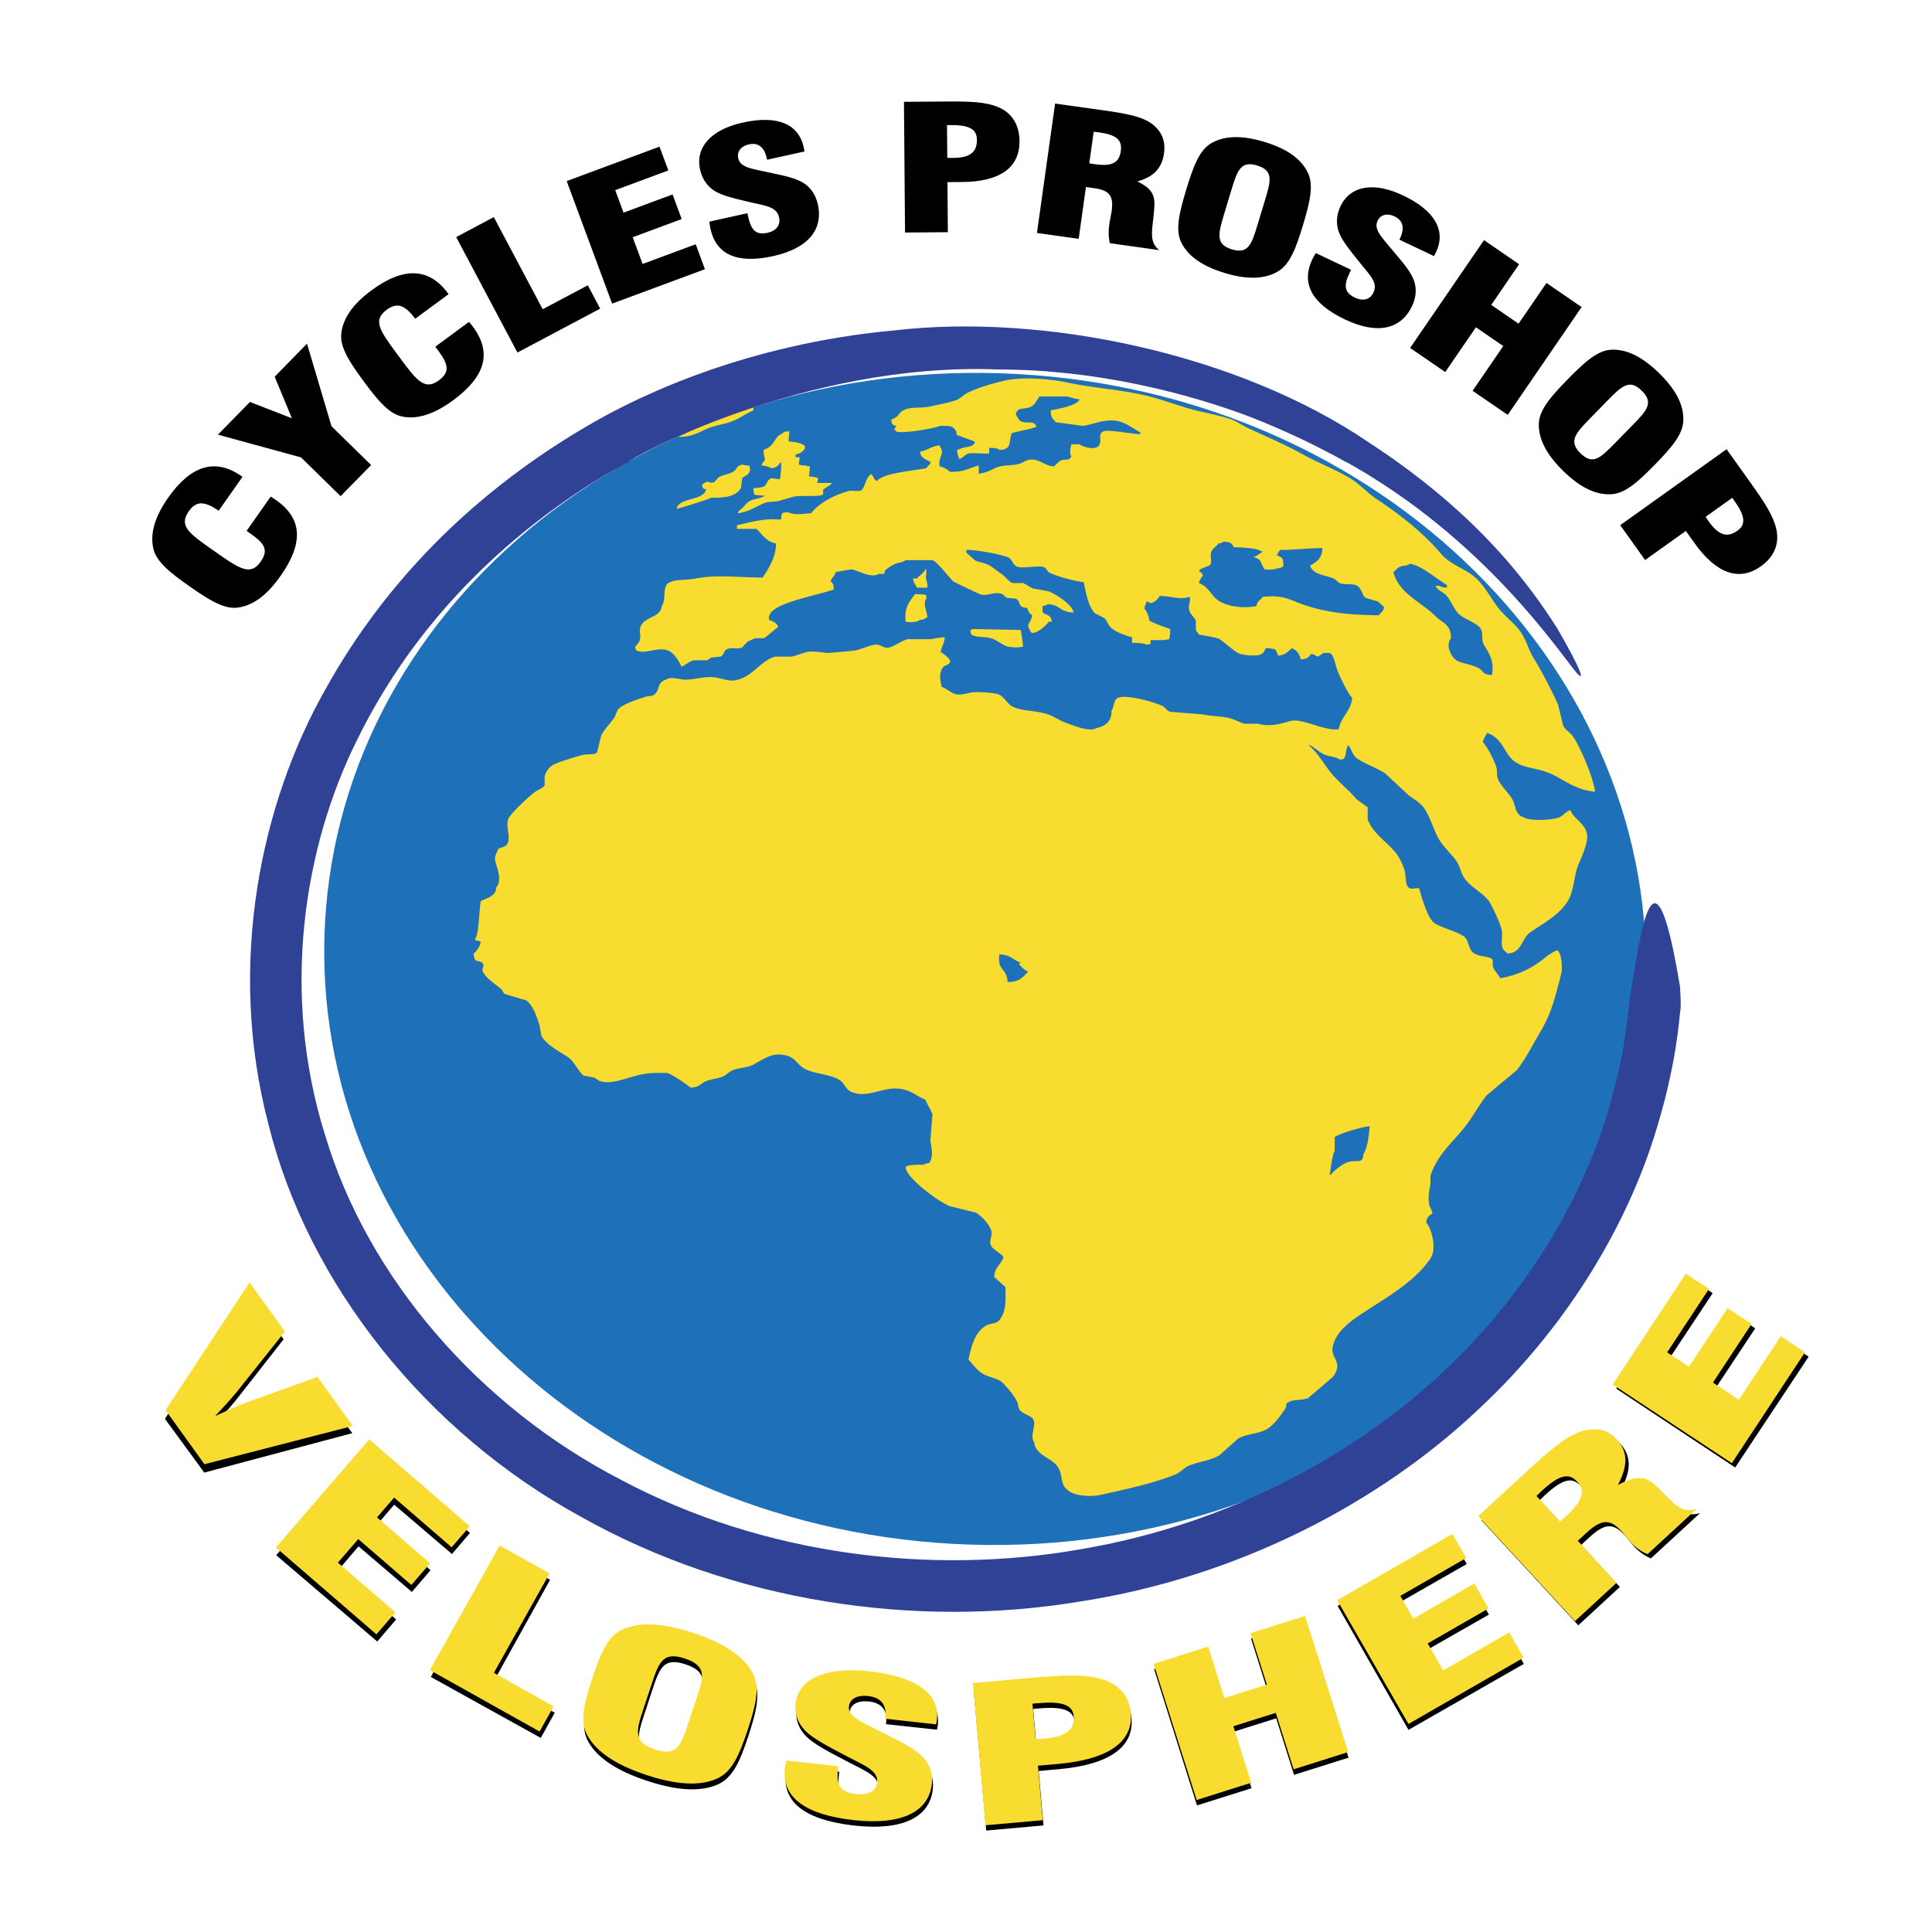 <svg xmlns="http://www.w3.org/2000/svg" width="2500" height="2500" viewBox="0 0 192.756 192.756"><g fill-rule="evenodd" clip-rule="evenodd"><path fill="#fff" d="M0 0h192.756v192.756H0V0z"/><path d="M184.252 97.492c0 43.102-39.344 78.045-87.877 78.045-48.528 0-87.871-34.943-87.871-78.045 0-43.101 39.342-78.044 87.871-78.044 48.533 0 87.877 34.944 87.877 78.044z" fill="#fff"/><path d="M164.141 99.262c-1.756 32.232-32.668 56.75-69.038 54.771-36.372-1.986-64.435-29.719-62.677-61.952 1.753-32.231 32.665-56.75 69.037-54.765 36.369 1.98 64.435 29.72 62.678 61.946z" fill="#1e71b8"/><path d="M148.863 67.344c.209-1.468-.254-2.07-.818-3.024-.281-.476-.025-1.047-.303-1.562-.34-.614-1.625-.969-2.158-1.465-.52-.484-.785-1.29-1.23-1.832-.314-.387-.914-.527-1.129-1.011h.404c.201.142.377.167.725.185v-.273c-.918-.532-2.592-1.994-3.699-2.112-.279.221-.506.13-.92.275-.301.109-.496.372-.715.554.562 2.161 2.787 2.985 4.205 4.398.729.724 1.527.775 1.539 2.204-.232.264-.289.711-.205 1.005.484 1.695 1.391 1.244 2.873 1.925.584.27.418.724 1.431.733zm-18.162-10.909c.359.933 1.375.884 2.355 1.283.205.082.441.391.623.46.617.229 1.234-.015 1.736.272.412.236.473.908.824 1.196.418.117.82.242 1.236.363.207.185.41.366.613.551-.066.5-.297.476-.514.827-3.039-.034-5.152-.264-7.389-1.011-1.463-.484-2.062-1.065-4.211-.826-.221.356-.543.423-.615.92-1.293.26-2.883.057-3.795-.548-.729-.487-1.027-1.454-1.953-1.744.088-.294.211-.548.418-.739-.109-.261-.182-.321-.418-.454.211-.372.814-.372 1.133-.639.215-.312-.053-.875.102-1.29.123-.318.518-.548.719-.827.215-.042.375-.075.514-.178.699 0 .793.167 1.027.55.748.016 2.143.049 2.666.367.178.058.096.018.203.087-.234.155-.479.309-.715.46h-.203c.16.142.482.209.611.369.232.281.262.663.512.914.105.051 1.008.051 1.238-.094.385-.034.379-.07.609-.182.041-.754-.031-.899-.609-1.099.072-.342.148-.324.307-.554 1.604-.003 2.684-.185 4.207-.182-.004.98-.555 1.384-1.231 1.748zm28.434 22.554c-2.145-.199-3.158-1.313-4.723-1.925-1.074-.417-2.312-.436-3.186-1.008-1.18-.775-1.219-2.4-2.871-2.933-.131.366-.328.475-.41.917.438.46 1.145 1.831 1.336 2.476.148.502.006.863.199 1.281.32.669.953 1.226 1.338 1.834.482.759.254 1.622 1.229 1.928.631.378 2.818.267 3.494 0 .424-.169.65-.575 1.129-.735.373.92 1.381 1.259 1.646 2.294.24.951-.684 2.691-.93 3.391-.396 1.165-.375 2.509-1.025 3.487-.908 1.362-2.312 2.079-3.695 3.023-.852.584-.812 2.068-2.258 2.11-.135-.125-.273-.245-.414-.373-.338-.563 0-1.417-.201-2.104-.246-.842-.703-1.771-1.133-2.57-.469-.878-1.945-1.553-2.561-2.474-.381-.565-.43-1.189-.82-1.746-.555-.757-1.422-1.522-1.854-2.383-.48-.956-.734-1.931-1.332-2.839-.287-.445-1.074-.966-1.539-1.284-.787-.735-1.574-1.465-2.361-2.204-.873-.566-1.904-.881-2.777-1.465-.482-.33-.553-.92-.916-1.371v.087c-.254.312-.166.959-.418 1.284-.115.075-.17.069-.402.094-.459-.312-1.123-.291-1.646-.551-.479-.242-.896-.672-1.428-.914v.087c.746.533 1.555 1.925 2.148 2.658.756.938 1.771 1.704 2.57 2.661.371.279.746.551 1.129.82v1.196c.518 1.426 1.885 2.222 2.766 3.303.396.487.736 1.187.926 1.831.176.6-.012 1.511.51 1.743.242.106.682-.033.926 0 .246.848.85 3.058 1.541 3.487.881.542 1.971.724 2.869 1.281.609.369.461 1.444 1.137 1.744.422.324 1.279.251 1.736.551.143.2 0 .533.109.824.133.359.52.738.713 1.098 1.953-.365 3.312-1.092 4.518-2.104.209-.175 1.09-.777 1.234-.644.344.33.494 1.667.303 2.382-.629 2.402-.941 3.801-2.049 5.684-.738 1.246-1.463 2.699-2.357 3.855-.996.824-1.99 1.646-2.979 2.477-.816.998-1.359 2.094-2.156 3.117-1.244 1.586-2.803 2.822-3.486 4.947v.822c-.109.436-.283 1.545-.105 2.113.082.254.252.473.309.824-.373.205-.576.398-.621.92.611.678 1.035 2.676.418 3.57-1.701 2.453-4.441 3.895-6.984 5.596-1.109.744-2.467 1.748-2.766 3.207-.248 1.193 1.141 1.514 0 3.027l-2.467 2.107c-.797.266-1.473.061-2.051.459-.193.135-.084.346-.203.553-.375.604-1.125 1.615-1.752 2.016-.816.531-2.082.496-2.975 1.01-.615.551-1.232 1.096-1.848 1.648-.881.531-1.916.609-2.975 1.01-.549.205-.92.715-1.438.92-2.305.908-4.742 1.424-7.393 2.012-1.014.234-2.424.119-3.074-.273-1.154-.689-.641-1.514-1.232-2.477-.551-.896-2.305-1.217-2.363-2.475-.508-.613.234-1.721-.102-2.289-.225-.389-1.045-.539-1.332-.916-.211-.277-.145-.586-.312-.918-.299-.605-.943-1.346-1.438-1.836-.398-.406-1.316-.533-1.846-.822-.721-.4-1.008-.908-1.541-1.473.288-1.373.66-2.754 1.75-3.389.447-.262 1.035-.17 1.334-.551.715-.922.619-1.908.609-3.301-.375-.332-.748-.678-1.123-1.01.027-.934.65-1.217.916-1.926-.057-.369-.98-.701-1.225-1.193-.268-.525.203-.986 0-1.555-.213-.6-.969-1.436-1.537-1.744-.861-.213-1.714-.43-2.568-.637-1.123-.424-4.513-2.918-4.416-3.945.402-.201 1.062-.201 1.746-.188.146-.098.4-.146.612-.184.414-.629.235-1.428.105-2.197.067-.883.133-1.773.206-2.656-.148-.395-.502-.975-.714-1.467-.793-.303-1.275-.805-2.159-1.01-1.964-.467-3.366.938-5.137.271-.663-.248-.732-.854-1.229-1.191-.908-.625-2.651-.611-3.587-1.193-.899-.545-.865-1.35-2.576-1.373-.896-.006-1.867.695-2.458 1.004-.607.332-1.368.285-2.052.557-.342.133-.689.504-1.029.643-.578.229-1.081.229-1.641.453-.596.236-.615.611-1.544.643-.487-.375-1.771-1.297-2.361-1.465h-1.12c-2.228-.006-4.016 1.295-5.548.822-.215-.066-.433-.297-.614-.363-.339-.061-.685-.127-1.023-.188-.363-.188-1.005-1.471-1.541-1.828-.96-.641-2.077-1.162-2.67-2.113-.069-.363-.139-.732-.206-1.096-.263-.848-.648-1.992-1.334-2.477-.724-.217-1.438-.43-2.152-.646-.13-.1-.185-.342-.31-.457-.61-.541-1.461-1.02-1.849-1.742-.172-.309.193-.561 0-.824-.354-.481-.866.131-.923-1.007.348-.242.638-.724.72-1.193-.151-.042-.502-.109-.62-.182.463-.45.433-3.117.62-3.853.608-.312 1.525-.484 1.538-1.377.621-.708.075-1.889-.109-2.66-.103-.476.221-.815.312-1.187.254-.097.65-.19.82-.369.557-.675-.182-1.876.203-2.658.278-.557 2.101-2.273 2.673-2.661.267-.178.79-.372.929-.641v-.915c.136-.484.512-1.029 1.026-1.192.275-.191 2.358-.82 2.763-.917.481-.115 1.208.034 1.444-.275.133-.547.267-1.102.403-1.649.327-.654.948-1.271 1.338-1.834.105-.245.203-.493.309-.732.484-.608 1.859-.99 2.67-1.283.33-.124.79-.067 1.023-.279.53-.466.215-1.166 1.135-1.465.533-.348 1.209-.009 1.941 0 1.011.009 2.009-.415 3.185-.182.363.07 1.219.336 1.643.272 1.88-.272 2.527-1.928 4.108-2.382h1.641c.499-.106 1.065-.354 1.54-.46.572-.125 1.534.039 1.947.094.121.015 2.663-.2 2.984-.279.533-.124 1.293-.466 1.847-.548.566-.085.833.43 1.429.275.579-.148 1.217-.666 1.85-.827h2.358c.384-.078.769-.172 1.334-.185-.042.582-.308.908-.405 1.469.321.208 1.048.714.927 1.011-.179.348-.533.278-.724.548-.396.584-.263 1.277-.1 1.928.5.151.905.599 1.438.729.393.1 1.216-.118 1.535-.185.547-.1 2.276.04 2.672.185.605.221.896 1.026 1.535 1.284 1.014.411 2.039.327 3.184.645.826.227 1.348.708 2.266 1.008.553.188 2.072.827 2.762.457.875-.215 1.594-.63 1.541-1.737.268-.363.191-1.068.619-1.286.844-.437 4.004.517 4.52.826.232.136.408.454.713.548 1.133.091 2.262.185 3.385.278.711.175 1.738.151 2.572.36.441.118 1.047.444 1.432.554h1.338c1.291.339 2.244.009 3.285-.272 1.145-.318 3.387 1.032 4.818.823.195-1.238 1.195-1.756 1.338-3.118-.459-.47-1.305-2.25-1.539-2.934-.168-.493-.301-1.38-.717-1.559h-.619c-.148.136-.363.221-.512.366-.348-.103-.312-.203-.715-.272-.236.336-.418.526-1.025.544-.105-.436-.406-1.001-.932-1.099-.332.33-.691.681-1.332.732-.07-.272-.182-.417-.303-.639-.334-.042-.791-.167-.928-.094-.168.206-.139.412-.41.554-.342.269-1.617.16-2.154 0-.498-.154-1.578-1.175-2.055-1.472-.262-.163-1.713-.381-2.055-.457-.064-.139-.27-.345-.305-.457v-.917c-.107-.285-.506-.633-.615-.917-.24-.639.15-.981 0-1.471-1.049.329-1.75-.07-2.979-.088-.191.282-.506.645-.92.733-.143-.118-.184-.124-.416-.185-.062.36-.16.336-.199.736.287.272.402.75.508 1.192.625.333 1.281.545 2.053.82.025.399 0 .587-.1 1.011-.445.136-1.24.101-1.846.094v.366c-.158.049-.18.064-.416.091-.281-.167-1.031-.175-1.438-.185v-.551c-.613-.148-1.785-.593-2.15-1.008-.252-.284-.35-.636-.615-.917-.312-.152-.623-.306-.926-.457-.689-.727-.895-2.007-1.127-3.118-.932-.097-2.615-.569-3.385-.917-.182-.079-.363-.469-.518-.548-.508-.27-2.182.163-2.773-.094-.35-.146-.447-.605-.713-.823-.408-.336-3.578-.893-4.317-.83v.278c.279.242.545.49.823.736.43.239.869.233 1.336.46.436.206.896.627 1.332.914.348.224.729.775 1.131.917h1.027c.27.1.729.439 1.025.547.514.091 1.023.185 1.537.276.676.254 2.414 1.371 2.471 2.11-1.375-.015-1.295-.784-2.57-.823-.143.1-.297.136-.518.182v.551c.086.091.043.024.104.182.463.172.771.266.826.823h-.312c-.215.345-.971 1.014-1.436 1.099-.152.066-.018.015-.301 0-.623-1.042-.119-.691.094-1.738-.32-.194-.367-.378-.516-.732-1.023-.049-.531-.612-1.123-.92-.309-.027-.613-.058-.926-.087l-.412-.367c-.816-.314-1.479.279-2.254 0-.18-.066-2.601-1.213-2.673-1.286-.427-.439-1.547-1.904-2.05-2.106h-2.669c-.321.254-.854.239-1.229.46-.203.112-.636.385-.82.545-.033.124-.072.245-.109.369h-.514c-.808.466-1.971-.309-2.764-.46-.515.091-1.026.185-1.544.278-.121.402-.37.536-.512.914.249.218.306.36.306.824-1.523.572-5.836 1.277-6.363 2.476-.1.13-.1.3-.1.551.406.157.82.278.917.732-.405.242-1.077.927-1.431 1.105h-.82c-.173.048-.63.249-.824.363-.169.184-.339.366-.512.551-.515.218-1.041-.048-1.537.185-.291.13-.291.603-.618.733-.311.027-.615.061-.926.093-.088.025-.318.246-.412.272h-1.335c-.469.122-.765.455-1.229.642-.104-.388-.844-1.468-1.232-1.556-1.001-.551-2.494.43-3.284-.097-.084-.106-.072-.152-.105-.363 1.035-.875.069-1.447.727-2.294.533-.693 1.797-.666 1.94-1.74.396-.572.105-1.659.514-2.204.759-.548 1.676-.312 2.881-.548 2.049-.402 4.295-.1 6.669-.091.605-.954 1.304-1.971 1.331-3.396-1.014-.224-1.365-.872-1.945-1.465H73.53v-.366c1.583-.342 2.739-.705 4.311-.551.04-.03.07-.061.104-.088 0-.251.002-.424.105-.551.14-.091.33-.091.614-.094.527.306 1.659.127 2.258.094.79-1.02 2.255-1.795 3.693-2.201.442-.124 1.014.085 1.338-.097.423-.433.384-1.214.917-1.556v-.091c.037.03.073.061.106.091.215.224.194.497.515.645.557-.796 3.693-1.038 4.922-1.286.118-.164.264-.333.415-.454v-.185c-.324-.158-.763-.333-.93-.645-.076-.106-.072-.151-.093-.366.747-.148 1.175-.554 1.946-.642.063.33.306.412.206.826-.115.436-.315.742-.206 1.281.436.094.766.299 1.029.551 1.446.03 1.895-.391 2.869-.639v.823c.82-.088 1.275-.427 1.848-.642.723-.266 1.482-.13 2.264-.363.203-.063.584-.327.82-.369 1.086-.221 1.576.608 2.561.639.203-.182.416-.366.621-.548.523-.264.887.081 1.125-.458-.211-.278-.078-.896 0-1.192h.818c.342.278 1.619.636 1.955.091.301-.484-.16-1.117.412-1.375.42-.242 2.762.254 3.689.275v-.185c-.662-.354-1.338-.902-2.152-1.102-1.311-.324-2.564.348-3.592.457-.887-.118-1.775-.242-2.674-.366-.324-.388-.518-.433-.508-1.189.723-.134 2.688-.475 2.869-1.099-.502-.03-.854-.194-1.229-.276h-2.77c-.207.3-.488.833-.814 1.008-.664.339-1.424-.034-1.545.823.174.172.281.542.512.642.688.3 1.309-.163 1.541.551-.699.278-1.68.384-2.463.642-.324.775.074 1.668-1.23 1.653-.234-.193-.553-.197-1.023-.184v.55c-.453.042-1.743-.087-2.061 0-.363.1-.481.427-.919.548-.107-.315-.201-.439-.204-.915.097-.033.204-.063.303-.094.324-.191.92-.161 1.232-.366.066-.061.133-.121.205-.185v-.185c-.581-.212-1.163-.424-1.741-.639-.139-.097-.021-.206-.105-.366-.325-.608-.643-.557-1.644-.554-.451.263-3.923.823-4.313.554-.07-.063-.133-.124-.206-.182.073-.218.106-.209.206-.372-.433-.079-.484-.203-.509-.639.899-.315.621-.647 1.232-.917.664-.382 1.677-.176 2.562-.366.756-.167 1.91-.373 2.673-.642.387-.139.771-.557 1.131-.735 1.013-.5 2.447-.911 3.583-1.19 1.877-.454 4.66-.2 6.477.182 2.775.584 5.402.681 8.102 1.377 1.293.333 2.662.823 3.9 1.192 1.537.455 3.045.624 4.52 1.19.447.245.885.49 1.334.735 1.916.893 3.801 1.687 5.539 2.655 1.557.869 3.193 1.471 4.723 2.389.92.547 1.688 1.425 2.561 2.013 2.424 1.616 4.766 3.436 6.574 5.597.66.784 1.998 1.332 2.879 1.925 1.25.848 1.859 2.213 2.764 3.394.623.805 1.562 1.486 2.158 2.291.643.872.846 1.898 1.438 2.839.84 1.353 1.668 2.991 2.361 4.495.17.703.344 1.405.516 2.11.172.409.668.672.92 1.008.725.976 2.125 4.239 2.26 5.598zm-84.89-38.597h.826c.063.154.097.288.103.548-.723.302-1.398.817-2.151 1.099-.899.333-1.604.369-2.471.732-.869.369-1.462.796-2.764.827v-.091h.097c.315-.221.836-.309 1.023-.639-.227-.139-.306-.193-.405-.46.702-.288 1.265-.881 1.949-1.102.411-.061.823-.124 1.231-.182.064-.093.14-.184.206-.278.863-.324 1.765.169 2.356-.454zm4.519 2.657c-.033.306-.061.608-.1.917.04.031.067.058.1.088.566.018 1.722.242 1.541.645-.13.348-.503.562-.923.638v.279h.409c-.034.245-.063.49-.1.732.197.061.399.085.717.094.118.073.175.066.409.088-.034.342-.064.674-.098 1.011.47 0 .63.067.918.185-.031.151-.064.302-.1.459h1.435v.088l-.82.555c-.13.178.1.438-.103.544-.367.203-2.292.033-2.873.184-.445.118-1.169.349-1.641.46-.339.03-.684.058-1.023.091-.919.293-1.68.945-2.881 1.102v-.094c.081-.094.042-.027.105-.185.405-.194.651-.696 1.023-.915.46-.27 1.123-.257 1.544-.548-.349-.033-.688-.066-1.032-.097a1.713 1.713 0 0 1-.098-.639c.239-.081.721-.042 1.027-.188.332-.151.321-.647.716-.82.109-.052.428.066.824.093.033-.033.06-.063.1-.093.067-.597.106-.796.104-1.562h-.104c-.209.314-.39.508-.924.551-.224-.164-.562-.236-.923-.272.046-.309.267-.403.31-.551.042-.161-.188-.63-.103-1.008.877-.333.914-.748 1.431-1.377.249-.151.481-.306.724-.457.133.002.27.002.409.002zm-4.005 3.394c.042.3.157.42 0 .639-.158.412-.503.351-.715.645-.033.302-.07.611-.105.917-.43.856-1.495 1.039-2.976 1.008-.384.221-3.369 1.114-3.388 1.099-.124-.143-.066-.046 0-.182.479-.954 2.613-.629 2.876-1.74-.348-.106-.336-.106-.415-.461.866-.653.539-.009 1.238-.278l.409-.46c.439-.275.942-.288 1.438-.548.463-.242.282-.647 1.023-.732.146.09.34.09.615.093zm16.324 11.275h.412c.258-.345.651-.497.824-.917h.094v.551c-.151.284.194.802.108 1.283h-1.026c-.172-.314-.344-.502-.412-.917zm.209 1.562c.436-.005.811.031 1.12.088v.366c-.36.494.075 1.241.108 1.834-.278.157-.26.236-.717.275-.388.258-.947.275-1.44.182-.151-1.298.245-1.842.929-2.745zm5.743 3.478c1.604.033 3.217.063 4.824.097v.181c.01.013.207 1.102.207 1.468-.234.073-.561.094-.93.091-.148-.082-.373-.015-.615-.091-.553-.178-1.049-.648-1.637-.823-.611-.194-1.496-.048-1.956-.37-.085-.121-.085-.227-.101-.457.181-.056.102-.017.208-.096zm4.824 33.289c-.1.072-.027.033-.209.09.234.357.533.609.93.824-.566.523-.854 1.029-2.059 1.01-.035-1.406-1.049-1.055-.814-2.751 1.176.036 1.344.575 2.152.827zm34.178 19.07c-.074 1.078-.57.545-1.537.824-.545.156-1.432.885-1.746 1.283h-.102c.115-.412.256-2.076.512-2.379v-1.381c.213-.277 2.832-1.096 3.494-1.096-.07.765-.203 2.163-.621 2.749z" fill="#f9dc30"/><path d="M162.527 100.297c.086-.658.08-.896.256-1.758.957-5.749 2.273-15.591 4.828-.109.012.287.129 1.662.045 2.35-.123.451-.258 5.332-2.729 12.967-2.447 7.564-7.734 17.865-17.504 26.941-9.633 9.076-23.727 16.699-39.965 19.143-16.112 2.623-34.283.059-49.535-8.523-15.297-8.377-27.153-23.072-31.136-39.123-4.21-16.045-.72-32.109 5.685-43.422 6.386-11.502 14.89-18.76 21.06-23.043 6.246-4.312 10.32-5.901 10.273-5.973-.026.152 10.208-5.396 25.374-6.777 15.041-1.763 34.478 2.361 47.414 11.189 11.1 7.232 16.178 14.477 18.771 18.524 2.449 4.23 2.814 5.456 1.912 4.417-1.705-2-9.129-13.321-23.004-21.038.674.489-2.949-1.859-9.34-4.391-6.391-2.452-15.695-4.816-25.262-4.804-19.505-.809-37.152 9.079-36.872 9.15.046.062-3.623 1.711-9.133 5.956-5.446 4.206-12.864 11.245-18.087 21.951-5.234 10.541-7.607 25.083-3.146 39.317 4.236 14.221 15.372 27.111 29.579 34.428 14.159 7.525 30.917 9.516 45.77 6.906 14.934-2.514 27.797-9.646 36.531-18.021 8.852-8.381 13.576-17.73 15.771-24.559 2.208-6.893 2.335-11.278 2.444-11.698z" fill="#304296"/><path d="M24.741 128.756l3.557 4.863-4.795 6.121c-.16.193-.832 1.01-2.088 2.369 1.235-.584 2.18-1.031 2.858-1.287l7.319-2.699 3.56 4.865-14.772 3.932-3.923-5.363 8.284-12.801zM36.81 144.336l10.079 8.607-1.795 2.102-5.766-4.924-1.701 1.986 5.328 4.547-1.859 2.174-5.325-4.547-2.019 2.365 5.77 4.924-1.883 2.203-10.08-8.607 9.251-10.83zM42.985 167.309l6.907-12.459 4.989 2.771-5.512 9.936 5.981 3.318-1.395 2.518-10.97-6.084zM62.207 163.141c1.713-.752 4.026-.631 7.047.361 3.014.992 4.921 2.258 5.854 3.881.829 1.43.405 3.223-.426 5.764-.833 2.535-1.562 4.23-3.073 4.891-1.716.752-4.032.629-7.016-.354-3.021-.99-4.953-2.268-5.888-3.891-.802-1.398-.384-3.195.458-5.75.839-2.557 1.566-4.25 3.044-4.902zm7.334 6.957c.724-2.195 1.086-3.309-1.159-4.051-2.186-.717-2.585.389-3.306 2.582l-.805 2.449c-.728 2.213-1.026 3.332 1.16 4.051 2.188.717 2.579-.369 3.305-2.582l.805-2.449zM83.734 176.77c-.018.148-.03.281-.045.414-.161 1.469.251 2.18 1.831 2.352 1.192.131 1.989-.299 2.08-1.146.127-1.168-1.157-1.65-2.915-2.564-1.974-1.035-3.488-1.807-4.28-2.617-.732-.766-1.056-1.678-.944-2.695.267-2.488 3.039-3.691 7.326-3.227 4.703.516 7.065 2.219 6.78 4.838-.017.15-.066.297-.084.447l-5.092-.553.019-.17c.14-1.244-.472-1.959-1.725-2.092-1.032-.115-1.823.256-1.907 1.029-.112 1.035 1.295 1.568 3.306 2.588 1.822.924 3.345 1.621 4.189 2.57.606.695.902 1.568.793 2.566-.308 2.842-3.088 4.141-7.761 3.633-4.898-.533-7.223-2.271-6.905-5.17.028-.248.087-.51.148-.77l5.186.567zM97.135 168.445l5.584-.496c3.033-.27 5.334-.422 7.1.051 1.832.484 2.914 1.68 3.072 3.436.254 2.867-2.223 4.629-7.26 5.076l-2.004.182.484 5.43-5.715.51-1.261-14.189zm7.002 5.557c2.293-.203 3.178-.875 3.057-2.248-.105-1.172-1.211-1.512-3.633-1.297-.16.016-.32.031-.484.043l.314 3.547c.261-.002.521-.024.746-.045zM115.148 166.535l5.442-1.715 1.615 5.135 4.234-1.334-1.617-5.131 5.444-1.715 4.279 13.59-5.441 1.713-1.774-5.64-4.238 1.335 1.773 5.639-5.441 1.715-4.276-13.592zM133.455 160.221l11.51-6.578 1.375 2.4-6.588 3.766 1.299 2.271 6.078-3.476 1.42 2.482-6.078 3.475 1.541 2.697 6.584-3.762 1.439 2.512-11.508 6.582-7.072-12.369zM147.809 151.682l4.723-4.35c2.387-2.199 4.033-3.615 5.566-4.1 1.512-.467 2.645-.193 3.539.781 1.107 1.199 1.148 2.629.109 4.564 2.416-1.301 3.082-.623 4.283.533 1.316 1.287 1.982 2.346 3.594 1.844l-4.91 4.525c-.627-.248-1.156-.635-1.646-1.162-.424-.461-.697-.854-.939-1.121-1.119-1.211-1.949-1.295-3.52.152l-.857.793 3.863 4.191-4.146 3.824-9.659-10.474zm8.707.07c1.713-1.584 2.049-2.562 1.15-3.537-.836-.904-1.811-.623-3.525.957-.168.154-.322.32-.512.496l2.348 2.549c.191-.176.369-.315.539-.465zM161.25 138.541l7.322-11.053 2.303 1.53-4.189 6.32 2.179 1.447 3.869-5.836 2.385 1.58-3.867 5.836 2.588 1.713 4.191-6.32 2.416 1.599-7.326 11.055-11.871-7.871z"/><path d="M24.902 127.951l3.523 4.896-4.846 6.08c-.16.195-.842 1.006-2.11 2.355 1.244-.574 2.186-1.014 2.87-1.266l7.337-2.645 3.524 4.898-14.802 3.816-3.881-5.398 8.385-12.736zM36.84 143.607l10.031 8.67-1.81 2.094-5.739-4.957-1.707 1.973 5.297 4.58-1.87 2.164-5.298-4.576-2.031 2.349 5.74 4.959-1.896 2.194-10.031-8.666 9.314-10.784zM42.888 166.623l6.965-12.426 4.976 2.785-5.554 9.916 5.963 3.344-1.405 2.51-10.945-6.129zM62.151 162.545c1.719-.75 4.032-.621 7.047.381 3.015 1 4.916 2.268 5.845 3.895.824 1.432.396 3.227-.444 5.762-.843 2.533-1.571 4.227-3.088 4.881-1.716.75-4.029.619-7.013-.371-3.015-.998-4.949-2.281-5.875-3.904-.8-1.404-.376-3.195.472-5.75.847-2.556 1.579-4.25 3.056-4.894zm7.316 6.975c.73-2.191 1.099-3.305-1.147-4.051-2.185-.727-2.585.379-3.311 2.574l-.812 2.445c-.735 2.209-1.038 3.326 1.147 4.051 2.183.725 2.58-.361 3.312-2.574l.811-2.445zM83.643 176.221c-.015.152-.03.285-.045.414-.161 1.469.251 2.184 1.828 2.355 1.189.131 1.989-.293 2.083-1.141.129-1.168-1.153-1.652-2.916-2.572-1.971-1.035-3.481-1.811-4.274-2.621-.732-.77-1.053-1.684-.941-2.697.276-2.486 3.048-3.686 7.334-3.213 4.704.518 7.059 2.229 6.769 4.844-.018.152-.066.297-.082.447l-5.088-.562.019-.17c.136-1.24-.473-1.955-1.727-2.094-1.032-.115-1.821.258-1.906 1.029-.115 1.035 1.292 1.57 3.3 2.592 1.822.926 3.341 1.627 4.183 2.578.608.695.902 1.568.793 2.566-.314 2.84-3.096 4.135-7.767 3.621-4.898-.539-7.217-2.283-6.899-5.182.027-.246.088-.506.148-.768l5.188.574zM97.064 167.918l5.586-.496c3.035-.27 5.33-.414 7.098.055 1.836.48 2.918 1.68 3.072 3.436.254 2.869-2.225 4.629-7.262 5.076l-2.004.178.484 5.434-5.715.506-1.259-14.189zm7.002 5.561c2.291-.205 3.176-.871 3.055-2.252-.104-1.168-1.209-1.508-3.629-1.295-.16.018-.324.029-.484.045l.314 3.549c.26-.005.518-.03.744-.047zM115.1 166.006l5.437-1.723 1.621 5.131 4.237-1.342-1.624-5.127 5.44-1.72 4.299 13.58-5.444 1.722-1.779-5.634-4.234 1.337 1.783 5.637-5.443 1.721-4.293-13.582zM133.416 159.654l11.488-6.613 1.381 2.397-6.574 3.785 1.307 2.263 6.066-3.494 1.428 2.481-6.069 3.492 1.549 2.691 6.576-3.785 1.444 2.514-11.489 6.617-7.107-12.348zM147.477 151.273l4.719-4.354c2.383-2.197 4.029-3.615 5.566-4.102 1.508-.463 2.641-.193 3.541.781 1.104 1.195 1.146 2.631.111 4.562 2.414-1.301 3.08-.625 4.279.535 1.32 1.287 1.986 2.344 3.596 1.836l-4.91 4.529c-.623-.248-1.156-.633-1.646-1.162-.424-.461-.695-.852-.938-1.113-1.121-1.215-1.949-1.299-3.52.15l-.857.793 3.863 4.189-4.145 3.822-9.659-10.466zm8.705.067c1.715-1.586 2.047-2.561 1.15-3.535-.834-.908-1.809-.625-3.529.955-.164.154-.32.32-.508.496l2.348 2.549c.191-.174.371-.315.539-.465zM160.896 138.135l7.299-11.067 2.311 1.526-4.176 6.33 2.178 1.437 3.857-5.841 2.389 1.574-3.854 5.844 2.59 1.71 4.178-6.332 2.418 1.598-7.301 11.068-11.889-7.847z" fill="#f9dc30"/><path d="M27.005 49.548c.197.109.367.229.554.358 2.582 1.813 2.761 4.243.442 7.542-1.356 1.938-2.77 2.983-4.304 3.175-1.32.163-2.767-.705-4.783-2.12-2.016-1.415-3.324-2.481-3.618-3.779-.338-1.479.149-3.171 1.48-5.069 2.294-3.26 4.734-3.965 7.319-2.15l.097.07-2.374 3.379c-1.389-.948-2.222-1.029-2.984.058-1.011 1.442-.006 2.179 2.349 3.833.073.05.13.091.2.141 2.5 1.752 3.59 2.52 4.62 1.058.805-1.146.402-1.812-.933-2.749-.139-.1-.297-.208-.466-.329l2.401-3.418zM30.032 45.633l-8.287-2.267 3.193-3.262 4.183 1.627-1.716-4.147 3.226-3.296 2.443 8.239 3.954 3.87-3.045 3.106-3.951-3.87zM46.792 32.11c.151.167.279.334.412.516 1.871 2.54 1.271 4.899-1.974 7.293-1.907 1.405-3.578 1.947-5.091 1.641-1.308-.265-2.403-1.547-3.862-3.529-1.462-1.981-2.361-3.407-2.231-4.732.148-1.509 1.15-2.959 3.018-4.335 3.205-2.364 5.745-2.255 7.619.284.033.043.051.07.072.099l-3.324 2.45c-1.02-1.339-1.783-1.683-2.848-.894-1.423 1.045-.699 2.066 1.008 4.383l.146.195c1.81 2.457 2.604 3.531 4.041 2.47 1.126-.831.957-1.589-.008-2.901-.103-.14-.215-.294-.339-.46l3.361-2.48zM51.624 35.173l-6.109-11.517 3.754-1.994 4.876 9.191 4.501-2.389 1.235 2.329-8.257 4.38zM56.54 18.068l9.259-3.435.881 2.374-5.298 1.964.83 2.245 4.892-1.815.908 2.455-4.888 1.814.989 2.666 5.298-1.964.92 2.488-9.26 3.433-4.531-12.225zM74.568 21.272l.084.374c.291 1.319.775 1.834 1.932 1.578.872-.192 1.313-.771 1.144-1.532-.229-1.05-1.265-1.141-2.751-1.486-1.671-.396-2.946-.682-3.726-1.184-.724-.479-1.202-1.191-1.405-2.105-.493-2.234 1.12-3.994 4.256-4.688 3.445-.761 5.57.118 6.09 2.472.031.136.037.275.067.412l-3.729.824c-.012-.05-.021-.102-.03-.152-.248-1.118-.872-1.584-1.792-1.38-.754.167-1.205.693-1.054 1.387.207.932 1.344 1.035 3.034 1.408 1.531.335 2.791.554 3.644 1.165.617.45 1.065 1.132 1.265 2.028.567 2.558-1.029 4.401-4.45 5.158-3.583.793-5.69-.127-6.266-2.733-.051-.221-.079-.463-.109-.705l3.796-.841zM90.188 10.16l4.177-.033c2.27-.019 3.987.02 5.274.581 1.33.58 2.064 1.752 2.076 3.364.023 2.637-1.922 4.056-5.691 4.087l-1.496.012.04 4.995-4.274.033-.106-13.039zm4.876 5.597c1.717-.014 2.413-.557 2.401-1.824-.01-1.075-.809-1.466-2.622-1.453l-.361.003.028 3.26c.194.017.385.015.554.014zM105.268 10.332l4.734.663c2.393.336 3.986.63 4.977 1.398.967.766 1.32 1.709 1.154 2.911-.209 1.478-1.039 2.358-2.662 2.795 1.877.895 1.781 1.756 1.639 3.277-.16 1.675-.484 2.768.547 3.579l-4.928-.691c-.139-.58-.15-1.176-.061-1.829.078-.567.188-.99.236-1.317.207-1.494-.121-2.117-1.697-2.338l-.863-.122-.723 5.17-4.164-.584 1.811-12.912zm3.933 6.049c1.723.241 2.453-.112 2.623-1.313.158-1.117-.457-1.623-2.18-1.863-.166-.024-.336-.03-.525-.057l-.443 3.144c.195.024.357.065.525.089zM120.803 14.317c1.326-.794 3.082-.843 5.346-.159 2.268.686 3.678 1.692 4.342 3.087.586 1.229.217 2.875-.492 5.214-.707 2.34-1.311 3.915-2.48 4.611-1.326.796-3.082.845-5.322.167-2.264-.686-3.699-1.698-4.365-3.095-.568-1.205-.197-2.85.514-5.206.713-2.356 1.316-3.932 2.457-4.619zm5.375 5.756c.613-2.025.924-3.054-.764-3.565-1.643-.496-1.977.525-2.59 2.551l-.68 2.258c-.617 2.042-.879 3.068.766 3.564 1.641.496 1.967-.51 2.584-2.552l.684-2.256zM134.793 26.917l-.162.344c-.582 1.223-.516 1.925.553 2.434.809.384 1.512.2 1.844-.505.463-.971-.297-1.677-1.26-2.863-1.074-1.338-1.906-2.346-2.209-3.223-.277-.822-.217-1.677.182-2.523.984-2.068 3.34-2.465 6.238-1.085 3.186 1.513 4.32 3.513 3.285 5.689-.059.126-.139.241-.199.365l-3.445-1.638c.021-.046.041-.094.066-.141.49-1.034.285-1.784-.564-2.188-.699-.332-1.379-.194-1.682.448-.412.861.42 1.64 1.525 2.972 1.006 1.206 1.865 2.154 2.162 3.159.211.736.148 1.548-.248 2.378-1.123 2.365-3.516 2.84-6.678 1.337-3.318-1.577-4.414-3.596-3.27-6.008.096-.203.223-.412.35-.621l3.512 1.669zM148.059 23.959l3.503 2.403-2.781 4.061 2.727 1.871 2.785-4.062 3.506 2.403-7.371 10.757-3.504-2.403 3.056-4.464-2.726-1.87-3.063 4.464-3.503-2.405 7.371-10.755zM160.711 34.895c1.543-.092 3.123.677 4.816 2.333 1.691 1.654 2.479 3.2 2.418 4.745-.049 1.36-1.137 2.647-2.846 4.395-1.709 1.747-2.973 2.865-4.334 2.942-1.541.093-3.119-.676-4.795-2.315-1.693-1.654-2.494-3.216-2.438-4.762.053-1.33 1.143-2.618 2.865-4.376 1.722-1.762 2.986-2.881 4.314-2.962zm2.105 7.588c1.479-1.512 2.229-2.281.971-3.513-1.225-1.2-1.996-.448-3.475 1.064l-1.646 1.686c-1.494 1.524-2.199 2.314-.973 3.513 1.225 1.201 1.982.461 3.473-1.063l1.65-1.687zM172.264 44.819l2.426 3.399c1.32 1.848 2.273 3.273 2.549 4.647.293 1.423-.242 2.699-1.557 3.636-2.145 1.531-4.424.757-6.617-2.31l-.869-1.218-4.064 2.901-2.482-3.478 10.614-7.577zm-1.782 7.206c.996 1.395 1.84 1.652 2.869.917.877-.625.738-1.506-.314-2.98-.072-.097-.139-.195-.213-.293l-2.65 1.893c.097.167.211.325.308.463z"/></g></svg>
